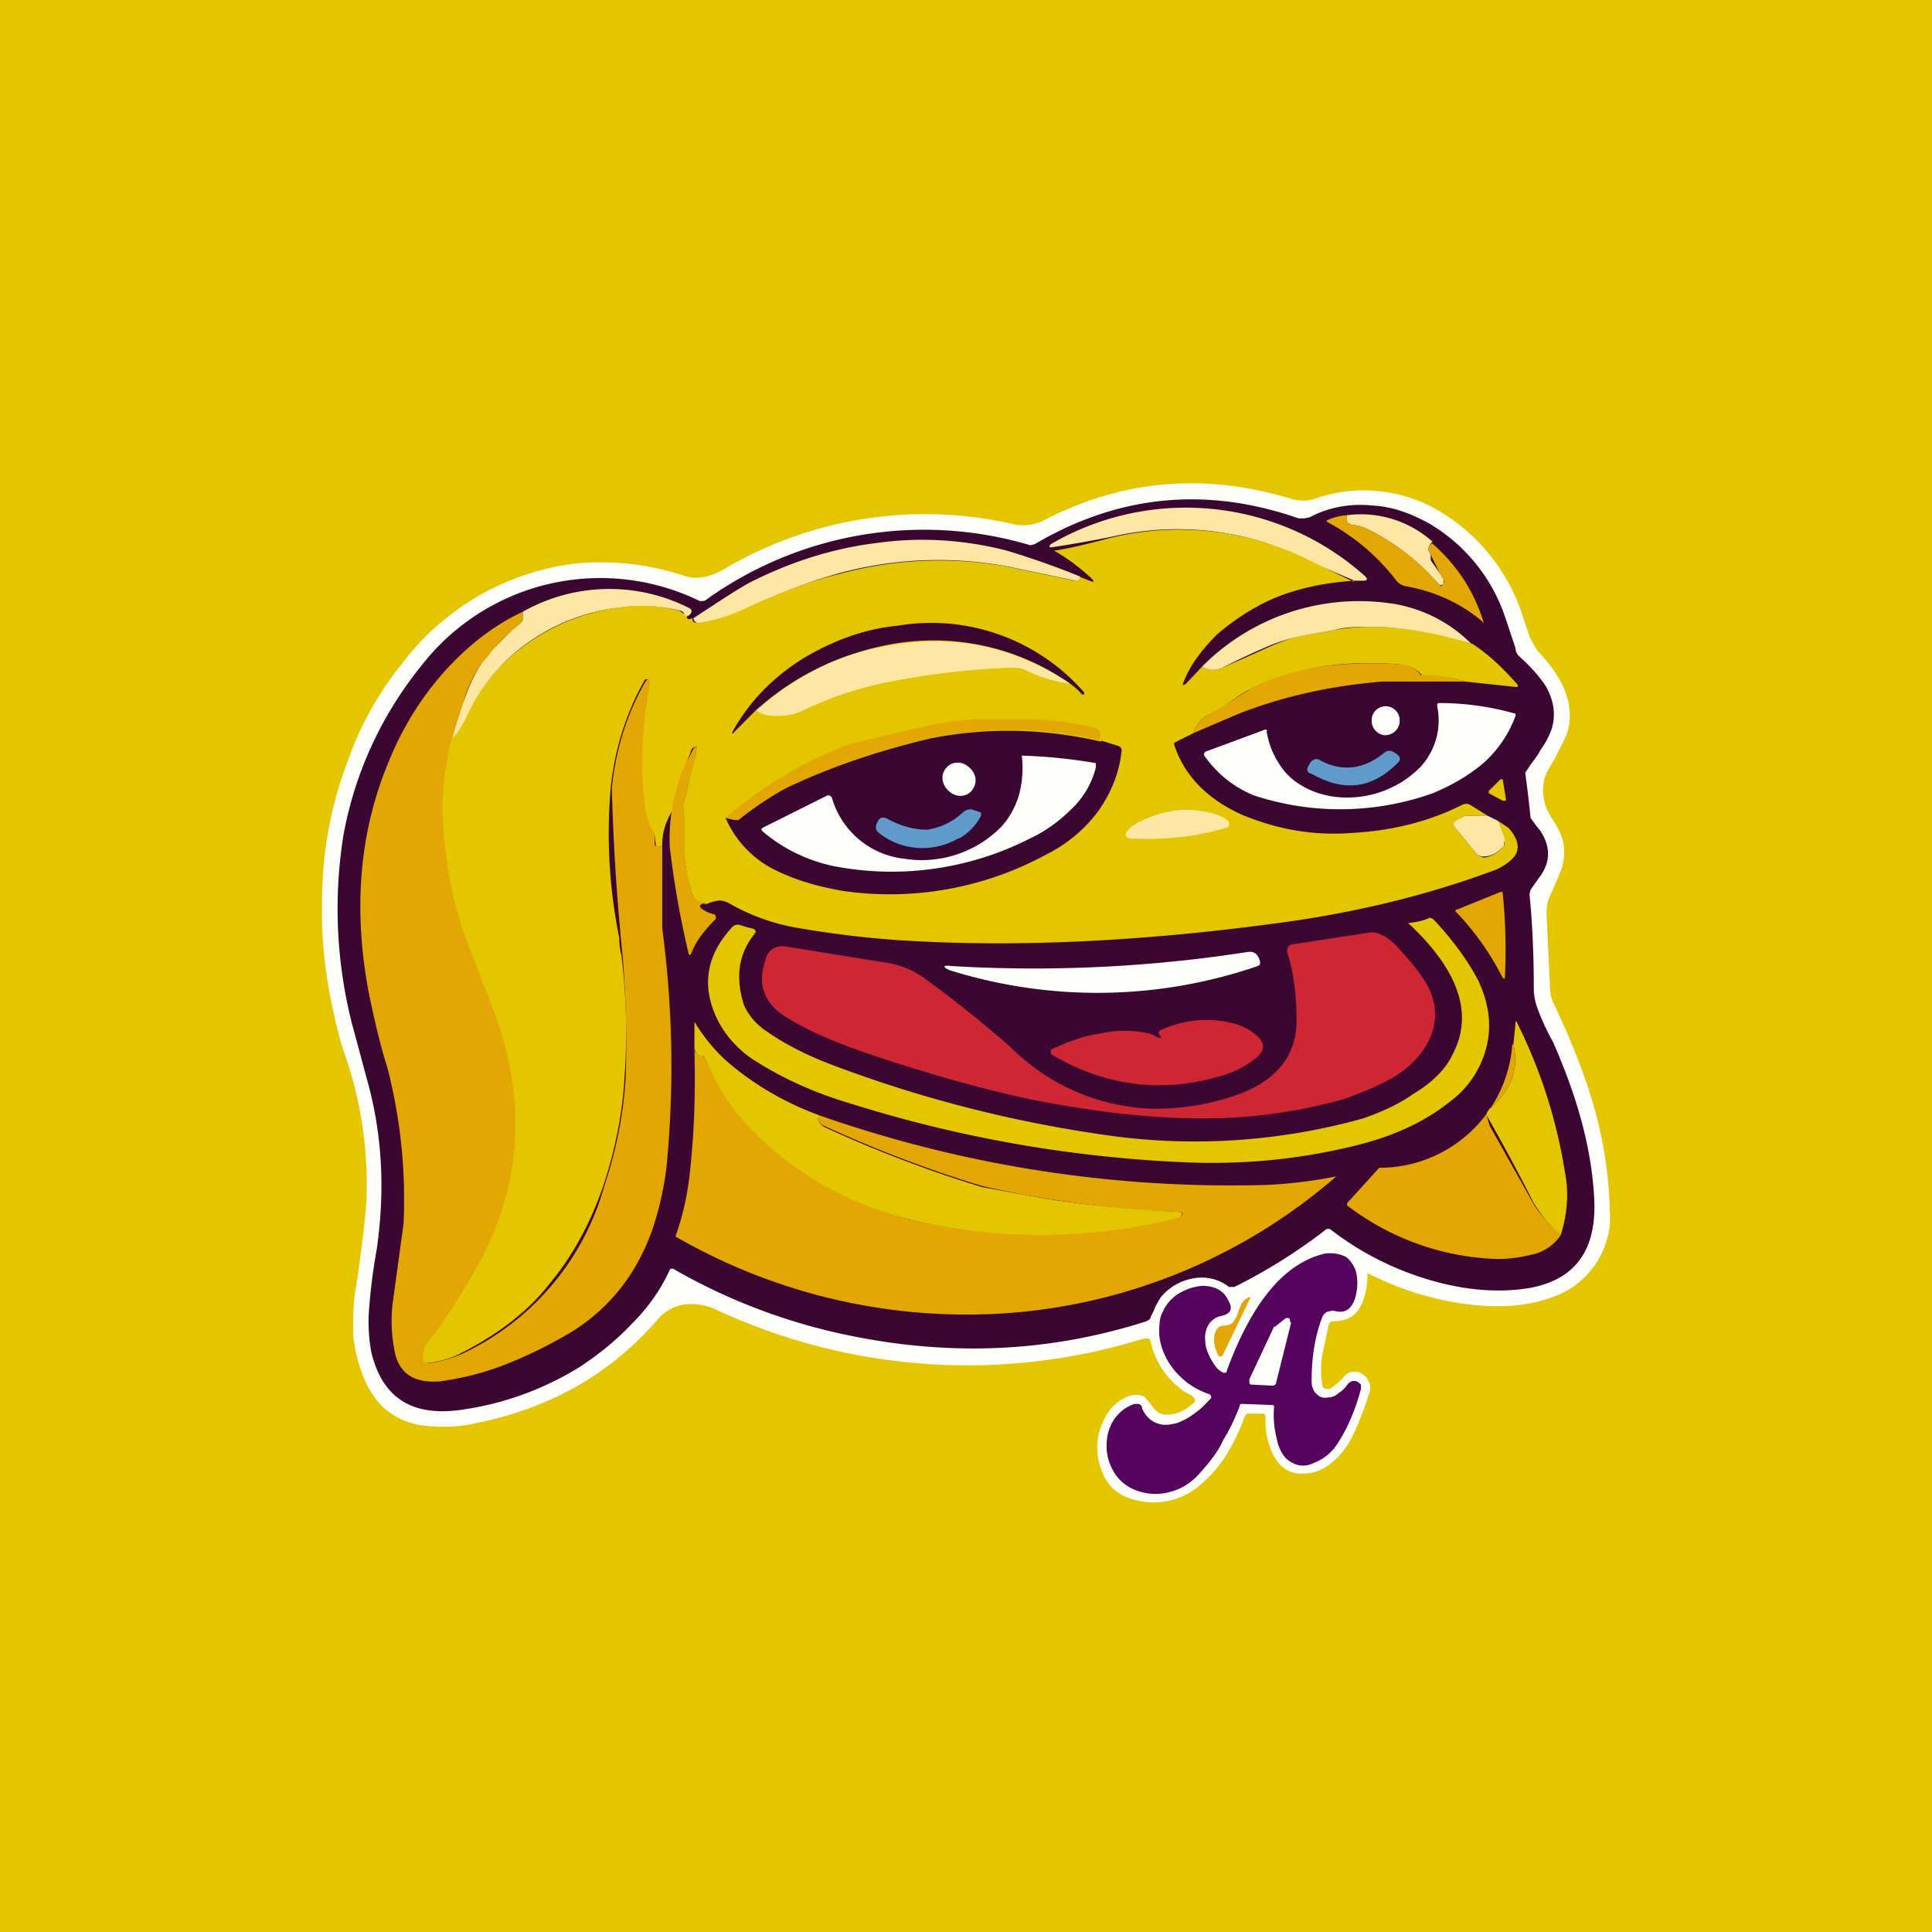 <!-- by TradingView --><svg width="18" height="18" viewBox="0 0 18 18" xmlns="http://www.w3.org/2000/svg"><path fill="#E3C600" d="M0 0h18v18H0z"/><path d="M11.1 13a.52.52 0 0 0-.04-.02.43.43 0 0 1-.06-.04.77.77 0 0 1-.28-.44.04.04 0 0 0-.02-.03h-.04a5.54 5.54 0 0 1-3.97-.26.56.56 0 0 0-.28-.06.4.4 0 0 0-.28.14c-.44.51-1 .83-1.7.97-.17.04-.33.04-.5.02a.68.68 0 0 1-.35-.16.79.79 0 0 1-.2-.31 1.3 1.3 0 0 1-.09-.39c0-.13 0-.26.02-.39.05-.31.08-.57.1-.78a3.67 3.67 0 0 0-.22-1.49c-.13-.46-.2-.9-.19-1.35 0-.46.08-.9.24-1.32.12-.34.29-.64.5-.9.2-.27.45-.48.72-.64.28-.16.58-.26.9-.3.33-.03.68 0 1.03.12.1.03.22.01.36-.07a3.68 3.68 0 0 1 2.72-.41c.09.01.17 0 .25-.04.73-.38 1.5-.45 2.32-.2a.37.37 0 0 0 .2 0 1.38 1.38 0 0 1 1.15.1 1.76 1.76 0 0 1 .8 1l.06.18c.03.06.06.12.1.16.25.27.33.53.24.77l-.1.2-.07.12a.4.4 0 0 0-.04.24c.01.08.04.15.09.22.05.08.09.16.1.24.01.08 0 .17-.04.26a3.45 3.45 0 0 1-.1.23.47.47 0 0 0-.02.17l.03.64c0 .08.02.15.05.2.15.32.26.6.34.86a3.93 3.93 0 0 1 .17 1.15.8.8 0 0 1-.55.7c-.25.09-.54.1-.86.05a2.8 2.8 0 0 1-.85-.28v.02c0 .13-.03.23-.07.3-.05.09-.13.13-.25.13-.02 0-.03.01-.04.03l-.06.28a.81.81 0 0 0 0 .28c0 .02.01.03.03.04h.04a.67.67 0 0 0 .12-.1.13.13 0 0 1 .09-.06c.03 0 .06 0 .09.02s.05.04.06.07c.02.03.02.06.01.1-.07.22-.14.39-.21.5-.12.17-.25.26-.42.26-.12 0-.21-.06-.27-.18a.73.73 0 0 1-.07-.34c0-.03-.01-.04-.03-.04h-.12c-.02 0-.03 0-.04.02-.1.27-.22.47-.38.61a.66.66 0 0 1-.66.17.44.44 0 0 1-.2-.11.5.5 0 0 1-.11-.2.56.56 0 0 1 .04-.44.4.4 0 0 1 .25-.22c.05-.01.09 0 .12.01l.06.07a.3.3 0 0 0 .06.07c.02.02.05.03.1.03.08 0 .16-.04.23-.1.03-.02.03-.05 0-.07Z" fill="#FEFEFB"/><path d="M6.27 11.82h-.02l-.01.01c-.08.18-.2.35-.35.5-.14.15-.3.28-.48.4a2.84 2.84 0 0 1-1.15.41c-.44.05-.7-.13-.8-.54a1.54 1.54 0 0 1-.02-.42 5.35 5.35 0 0 1 .07-.54c.08-.56.05-1.08-.09-1.58l-.14-.52a4.34 4.34 0 0 1-.08-1.76 3.5 3.5 0 0 1 .72-1.57 2.11 2.11 0 0 1 2.6-.61c.03 0 .05 0 .07-.02a3.48 3.48 0 0 1 3.01-.5l.04-.01c.78-.46 1.6-.54 2.46-.24h.05l.05-.01.02-.01c.18-.09.37-.12.57-.1.18.01.35.07.53.17a1.61 1.61 0 0 1 .7.86l.1.3c0 .04.02.06.04.08.1.09.18.18.24.27.08.14.1.28.05.42a.79.79 0 0 1-.1.18c-.02.05-.07.1-.12.18l-.02.03a10.78 10.78 0 0 1 .05.42l.05.07a.9.9 0 0 1 .04.05c.1.15.1.3-.02.45l-.07.1-.01.04c.03.3.04.6.04.88 0 .06.01.12.04.2a2.28 2.28 0 0 0 .14.3c.22.5.35.96.38 1.41.04.51-.16.8-.6.88-.3.05-.63.02-.98-.09a2.8 2.8 0 0 1-.88-.46h-.03a5 5 0 0 1-.86.54h-.05a.41.41 0 0 0-.33-.08.5.5 0 0 0-.3.17.58.58 0 0 0-.07.13l-.03.06c0 .02-.02.03-.04.04-.87.28-1.78.33-2.73.14a5.49 5.49 0 0 1-1.68-.63Z" fill="#3B0731"/><path d="M12.62 5.41a284.57 284.57 0 0 0-.82-.35A2.72 2.72 0 0 0 10.36 5a10.67 10.67 0 0 1-.57.1c-.02 0-.01-.02 0-.03a2.5 2.5 0 0 1 2.93.3c.02.02.02.04-.01.04h-.09ZM13.34 5.05c-.04.05-.04.08-.01.11v.06l.12.17v.05l-.02.01a.02.02 0 0 1-.02 0 2.1 2.1 0 0 0-.67-.52.4.4 0 0 0-.14-.04c-.02 0-.03 0-.04-.02a.07.07 0 0 1-.01-.07 1 1 0 0 1 .8.25Z" fill="#FEE6A5"/><path d="M12.55 4.8c-.01.03 0 .05.01.07l.04.02c.05 0 .1.02.14.04a2.1 2.1 0 0 1 .68.53h.01l.01-.02c.02-.01.02-.03 0-.05a15.14 15.14 0 0 1-.1-.2l-.01-.03c-.03-.03-.03-.06.01-.1.23.2.39.44.48.73 0 .02 0 .02-.01 0-.2-.17-.44-.28-.72-.33a.14.14 0 0 1-.08-.05 1.99 1.99 0 0 0-.65-.55v-.01a.5.5 0 0 1 .19-.05Z" fill="#E2A702"/><path d="M12.62 5.41c-.3.02-.58.08-.83.2-.16.08-.31.18-.45.3-.15.15-.26.3-.31.44-.02.04-.01.04.02.02l.15-.16c.06.04.13.04.19.01a32.6 32.6 0 0 0 .45-.2c.14-.06.26-.1.37-.11l.22-.04c.11-.02.22-.03.34-.03.3 0 .62.05.95.16.14.09.28.22.42.38v.02h-.02l-.47-.05a1.1 1.1 0 0 0-.37-.05c-.02 0-.03 0-.04-.02a.31.31 0 0 0-.2-.09 3.24 3.24 0 0 0-.66.01 2.5 2.5 0 0 0-.77.24 3.05 3.05 0 0 0-.22.15l-.13.07a.27.27 0 0 0-.14.17l-.16.08-.02.01v.02c.1.3.32.51.63.65.31.13.65.2 1.03.17.36-.02.7-.1 1.02-.26a.08.08 0 0 1 .08 0l.16.1h-.21l-.1.05-.01.02v.02l.23.28.05.02a.27.27 0 0 0 .19-.11.06.06 0 0 0 0-.06l-.05-.17.09.06a.3.3 0 0 1 .06.08c.04.07.04.13 0 .19a.5.5 0 0 1-.22.14c-.57.21-1.2.37-1.91.47-1.3.18-2.5.24-3.6.17a9.26 9.26 0 0 1-.92-.11 1.94 1.94 0 0 1-.66-.23.2.2 0 0 0-.1-.03.37.37 0 0 0-.11.03c-.08 0-.13-.04-.15-.11a2.1 2.1 0 0 1-.07-.7.37.37 0 0 1 .01-.17 17.54 17.54 0 0 0 .11-.47c0-.01 0-.02-.02-.01a.05.05 0 0 0-.03.03l-.01.03a4.04 4.04 0 0 0-.13.37l-.04.17c-.06.1-.09.2-.09.31-.01.02-.03.02-.04.02-.02 0-.02-.01-.02-.02l-.01-.08A.92.92 0 0 1 6 7.52a3.8 3.8 0 0 1 .05-1.17s0-.02-.02-.02h-.02c-.17.3-.28.63-.32 1.01a4.88 4.88 0 0 0 .08 1.4c0 .03 0 .09.02.16a5.96 5.96 0 0 1 .03 1.12c-.02.36-.09.7-.2 1.03-.12.35-.29.66-.5.91-.2.26-.49.48-.85.66a.91.91 0 0 1-.3.08l-.03-.01a.04.04 0 0 1-.01-.03c0-.05 0-.09.03-.13.04-.06.1-.16.2-.28l.22-.35c.48-.8.54-1.65.18-2.56a57.3 57.3 0 0 1-.2-.52 3.8 3.8 0 0 1-.24-1.13c-.02-.27 0-.54.08-.8.05-.06.1-.14.16-.26.08-.17.2-.32.34-.46a1.92 1.92 0 0 1 1.06-.51c.2-.03.39-.02.57.03l.03.02.04.03v.02l.02.01.03-.01c0 .04.03.05.07.04.13-.02.25-.06.37-.11.33-.15.63-.27.92-.34a3.52 3.52 0 0 1 1.58-.07l.62.13c.02 0 .03-.01.04-.04l.1.04c.05.02.05.01.01-.03-.1-.09-.2-.17-.34-.25.09-.01.27-.05.53-.12a2.72 2.72 0 0 1 1.85.21l.41.2Z" fill="#E3C600"/><path d="M10.06 5.37c0 .03-.02.04-.04.04l-.62-.13a3.52 3.52 0 0 0-1.58.06c-.29.08-.6.2-.92.35-.12.05-.24.09-.37.11-.04.01-.06 0-.07-.04.26-.17.44-.29.54-.34.38-.19.76-.31 1.16-.36.42-.06.83-.03 1.22.07.23.07.46.15.68.24ZM6.41 5.74c-.01 0-.03 0-.04-.03a.05.05 0 0 0-.03-.02 1.46 1.46 0 0 0-.57-.03 1.84 1.84 0 0 0-1.06.5c-.15.15-.26.3-.34.47-.06.12-.1.2-.16.25.04-.14.08-.28.13-.4.05-.14.12-.27.2-.38l.3-.3c.02 0 .03-.02.03-.03V5.7a1.64 1.64 0 0 1 1.56-.03c.02.02.02.04-.02.07ZM13.72 6c-.33-.1-.65-.16-.95-.16-.12 0-.23 0-.34.03l-.22.04a1.7 1.7 0 0 0-.37.1 6.67 6.67 0 0 0-.45.21c-.06.03-.13.03-.19-.01a2.06 2.06 0 0 1 1.81-.58c.26.05.5.17.7.37Z" fill="#FEE6A5"/><path d="M4.87 5.7v.07l-.02.04c-.13.1-.23.2-.3.3-.1.1-.16.23-.21.36l-.13.41c-.07.27-.1.54-.08.8.02.4.1.78.24 1.14l.2.52c.36.9.3 1.76-.18 2.56a5.92 5.92 0 0 1-.42.63.23.23 0 0 0-.03.13l.01.03.04.01c.1-.01.2-.04.3-.08a2.45 2.45 0 0 0 1.34-1.57c.11-.33.18-.67.2-1.03A9.67 9.67 0 0 0 5.8 8.9a20.84 20.84 0 0 1-.1-1.56c.04-.38.15-.71.32-1l.02-.01.02.02c-.08.42-.1.8-.05 1.17.01.08.04.17.09.27v.08s.01.02.03.02c.01 0 .03 0 .04-.02v.78c.1.75.11 1.49.04 2.22-.02.17-.06.37-.13.58-.14.4-.38.72-.74.95-.2.12-.4.22-.6.3-.22.09-.43.14-.64.17-.25.02-.4-.08-.43-.32a1.37 1.37 0 0 1-.01-.42l.1-.73a4.92 4.92 0 0 0-.15-1.45c-.07-.22-.12-.44-.17-.68-.15-.77-.1-1.5.18-2.17.12-.3.29-.58.5-.82.22-.25.47-.45.75-.58Z" fill="#E2A702"/><path d="M9.97 6.37a2.21 2.21 0 0 0-1.71-.36c-.45.09-.86.29-1.21.6l-.2.2c-.03.04-.04.03-.01-.02.15-.26.36-.48.65-.66.27-.16.56-.27.87-.3a1.89 1.89 0 0 1 1.74.62v.02h-.02a.51.51 0 0 0-.11-.1Z" fill="#3B0731"/><path d="M9.97 6.37a1.25 1.25 0 0 1-.42-.13.34.34 0 0 0-.12-.02 7.33 7.33 0 0 0-1.23.15 3.4 3.4 0 0 0-.72.25.56.56 0 0 1-.25.05c-.09 0-.15-.02-.18-.05.35-.32.76-.52 1.2-.6.63-.12 1.2 0 1.72.35Z" fill="#FEE6A5"/><path d="M13.65 6.35h-.77c-.49.04-.93.14-1.34.3l-.42.18a.27.27 0 0 1 .14-.17 9.82 9.82 0 0 0 .23-.14 2.98 2.98 0 0 1 .25-.15c.2-.08.4-.14.64-.17.21-.02.43-.03.66-.01.08 0 .15.04.2.1h.04c.13 0 .25.02.37.06Z" fill="#E2A702"/><path d="M11.8 6.81c.02.12.06.22.12.31.05.08.12.15.21.2.08.05.17.08.28.1a.96.96 0 0 0 .82-.27.64.64 0 0 0 .16-.57c0-.02 0-.03.02-.03a2.58 2.58 0 0 1 .71.1v.02a1.1 1.1 0 0 1-.3.44c-.13.11-.28.2-.47.28a2.57 2.57 0 0 1-1.67.02c-.19-.08-.34-.2-.46-.37a.03.03 0 0 1 .02-.04l.54-.2c.01-.01.02 0 .03.01Z" fill="#FEFEFB"/><path d="M12.9 6.85c.08 0 .14-.06.14-.13a.13.13 0 0 0-.13-.14.13.13 0 0 0-.13.14c0 .07.06.13.13.13Z" fill="#FEFEFB"/><path d="M10.26 6.9a3.57 3.57 0 0 0-1.59-.02c-.47.1-.92.26-1.34.47-.15.07-.3.17-.45.29a.04.04 0 0 1-.04 0l-.08-.02a3.85 3.85 0 0 1 1.16-.69l.3-.07.3-.07c.2-.05.39-.08.56-.09h.54a3 3 0 0 1 .58.08c.03 0 .04.02.05.05v.08Z" fill="#E2A702"/><path d="m10.26 6.9.16.05c.02.01.03.02.03.04-.02.21-.1.4-.22.57-.12.16-.28.3-.48.4a3.05 3.05 0 0 1-1.9.34c-.23-.04-.44-.1-.64-.2a.97.97 0 0 1-.45-.48l.08.02h.04c.15-.12.3-.22.45-.3.42-.2.87-.35 1.34-.46.5-.1 1.03-.1 1.59.03Z" fill="#3B0731"/><path d="M6.59 8.42h-.05l-.02.02.01.02c.04.03.08.05.13.06l.01.02v.02c-.1.1-.18.2-.22.3-.02.05-.03.05-.04 0a8.58 8.58 0 0 1-.17-.97 1.75 1.75 0 0 1 .11-.69 4.01 4.01 0 0 1 .12-.24c.02 0 .03 0 .02.01 0 .04 0 .08-.02.12l-.09.35a.37.37 0 0 0 0 .17v.32c0 .13.03.25.06.38.02.07.07.1.15.1Z" fill="#E2A702"/><path d="M12.31 7.09c.2.1.4.08.59-.08.03-.02.06-.02.09 0l.03.02c.03.03.03.05 0 .08-.24.24-.5.27-.8.1-.05-.01-.05-.05-.02-.09l.01-.02c.03-.03.06-.04.1-.01Z" fill="#609ACB"/><path d="M7.75 7.43a.79.79 0 0 0 .67.57 1.04 1.04 0 0 0 .87-.26c.1-.09.16-.2.2-.32a.97.97 0 0 0 .03-.38 4.9 4.9 0 0 1 .69.07v.04a.8.8 0 0 1-.23.39c-.1.1-.23.2-.38.27a2.84 2.84 0 0 1-1.83.26 1.5 1.5 0 0 1-.66-.32c-.02-.02-.02-.03 0-.04l.6-.3h.02l.02.02Z" fill="#FEFEFB"/><path d="M8.84 7.37c.06.06.16.06.21 0 .06-.07.05-.16-.02-.22-.06-.06-.16-.06-.21 0-.06.06-.05.16.02.22Z" fill="#FEFEFB"/><path d="m14 7.46-.13-.07v-.02l.11-.11H14l.03.18v.02H14Z" fill="#E3C600"/><path d="M8.93 7.81a.66.66 0 0 1-.73-.04c-.04-.03-.05-.06-.03-.1l.01-.02c.02-.04.05-.04.09-.02.13.07.25.1.37.1a.62.62 0 0 0 .33-.16.11.11 0 0 1 .08-.03l.09.03v.03a.52.52 0 0 1-.2.21Z" fill="#609ACB"/><path d="M11.22 7.56c.12.02.2.06.23.1.01.03 0 .04-.02.05-.3.09-.6.12-.92.1l-.02-.02v-.03a.3.3 0 0 1 .12-.1c.2-.1.4-.14.6-.1ZM13.86 7.6l.1.05.06.17-.01.06c-.05.06-.11.1-.2.1l-.04-.01-.23-.28v-.02l.01-.02.1-.05h.21Z" fill="#FEE6A5"/><path d="M14 9.11a2.54 2.54 0 0 0-.44-.62v-.01l.42-.17H14v.01a5.11 5.11 0 0 1 .02.8Z" fill="#E2A702"/><path d="M7.92 10.28c-.34-.1-.64-.24-.89-.4a.98.98 0 0 1-.33-.35c-.17-.32-.13-.62.12-.89a.07.07 0 0 1 .08-.02.8.8 0 0 0 .11.03c.03.01.04.03.02.05-.15.19-.18.4-.1.66.04.09.1.17.2.24.17.12.38.23.62.32.87.33 1.76.55 2.66.67a5.83 5.83 0 0 0 2.29-.17c.17-.06.33-.13.47-.23.17-.1.3-.23.36-.36.2-.37.07-.78-.4-1.22l-.01-.01c.08-.01.14-.02.2-.05l.03.01c.19.2.33.4.42.57.1.21.13.42.08.62a.9.9 0 0 1-.35.52c-.25.2-.56.33-.9.41-.5.12-1 .17-1.53.15a12.07 12.07 0 0 1-3.15-.55Z" fill="#E3C600"/><path d="M8.26 8.97c.13.02.25.07.36.15.29.21.56.43.8.64a1.95 1.95 0 0 0 1.33.57c.3 0 .57-.05.83-.15.34-.14.5-.37.5-.67 0-.21-.02-.43-.09-.65l.01-.04.03-.02.72-.11c.08-.02.2.04.32.19a1.7 1.7 0 0 1 .24.32c.08.17.08.33 0 .5a.74.74 0 0 1-.15.2.97.97 0 0 1-.2.15c-.15.08-.3.14-.44.19-.43.12-.86.18-1.3.18-.54 0-1.08-.07-1.63-.18-.51-.11-1.02-.26-1.52-.43-.29-.1-.53-.2-.74-.33-.2-.12-.28-.3-.2-.53.02-.1.1-.15.2-.13l.93.15Z" fill="#CE2733"/><path d="M8.85 9.04c-.07-.03-.07-.05.01-.04a12.94 12.94 0 0 0 2.76-.13c.07-.01.1.02.12.09 0 .02 0 .03-.02.04a4.6 4.6 0 0 1-2.87.04Z" fill="#FEFEFB"/><path d="m10.82 9.66-.01-.01c-.02-.02-.02-.04 0-.05a1 1 0 0 1 .7-.06.53.53 0 0 1 .2.11c.08.07.07.14 0 .2a.9.9 0 0 1-.32.17c-.56.17-1.1.1-1.6-.2v-.04c.15-.07.3-.13.46-.15.17-.04.33-.03.46 0l.05.02c.02.02.04.02.05.02.02 0 .02 0 0 0Z" fill="#CE2733"/><path d="M14.54 11.51a1.37 1.37 0 0 1-.25-.3 18.55 18.55 0 0 0-.44-.82c0-.03.02-.05.05-.08.19-.17.25-.36.2-.58l.02-.2c0-.02 0-.02.01-.01.22.44.37.9.45 1.4.04.2.02.4-.04.59ZM7.63 10.4c-.02.03 0 .07.05.1a11.52 11.52 0 0 0 1.47.56l.55.1c.34.06.77.1 1.27.13.05 0 .05.02.03.05 0 .02-.02.02-.03.03-.85.2-1.68.2-2.5-.01a3.05 3.05 0 0 1-1.5-.86c-.16-.17-.3-.38-.4-.63a.04.04 0 0 0-.02-.03c-.05 0-.07-.03-.08-.07v-.25c.11.18.23.31.34.4.24.2.52.36.82.47Z" fill="#E3C600"/><path d="M14.1 9.73c.05.22-.01.41-.2.58a.13.13 0 0 0-.05.08l.03.1.41.73c.04.07.12.16.25.29a.45.45 0 0 1-.23.17c-.12.03-.23.05-.36.05a2.42 2.42 0 0 1-1.4-.5v-.02l.3-.33a1.24 1.24 0 0 0 1.24-1.15ZM6.47 9.77c0 .04.03.06.08.07l.03.03c.1.25.23.46.4.63.4.42.9.71 1.49.86a5.24 5.24 0 0 0 2.53-.02c.03-.03.02-.05-.03-.05a9.98 9.98 0 0 1-1.82-.24 11.52 11.52 0 0 1-1.47-.56c-.05-.02-.07-.06-.05-.1a11.58 11.58 0 0 0 4.16.65 4.25 4.25 0 0 0 .66-.08 5.25 5.25 0 0 1-3.01 1.27 5.42 5.42 0 0 1-3.13-.7c-.01 0-.02-.01-.01-.03.07-.2.11-.4.13-.6.04-.37.05-.74.04-1.13Z" fill="#E2A702"/><path d="m11.85 13.09-.27-.01c-.02 0-.03 0-.03.02-.05.13-.1.23-.15.31-.05.11-.12.2-.2.29-.08.1-.18.17-.3.2a.5.5 0 0 1-.35-.03.39.39 0 0 1-.18-.17.46.46 0 0 1-.06-.23c0-.09.02-.16.06-.23a.37.37 0 0 1 .2-.16h.04c.02.01.03.02.03.04.03.07.08.12.14.14.05.02.1.02.18 0a.6.6 0 0 0 .18-.1c.06-.04.1-.09.14-.13.01-.02 0-.03-.01-.04a.7.7 0 0 1-.4-.33.58.58 0 0 1-.07-.23c0-.07 0-.15.03-.2a.37.37 0 0 1 .14-.17.5.5 0 0 1 .23-.08c.1 0 .18.03.23.11l.01.02c.05.08.03.13-.06.15a.18.18 0 0 0-.13.1.24.24 0 0 0-.02.14c0 .05.02.1.05.16.03.05.06.1.1.12l.02.01c.02 0 .03 0 .03-.02.24-.65.54-1 .91-1.09.07-.01.14 0 .2.03.05.04.09.1.1.17a.48.48 0 0 1-.02.23c-.04.1-.1.13-.2.1l-.05.01a.09.09 0 0 0-.05.05c-.07.18-.1.38-.1.6 0 .05.02.1.05.12.02.02.05.04.1.03.03 0 .07-.01.1-.04a.28.28 0 0 0 .09-.09l.03-.02c.04-.01.06 0 .09.03v.04c-.06.22-.14.4-.24.54a.44.44 0 0 1-.2.15c-.08.04-.16.03-.23-.02-.06-.04-.1-.12-.12-.23a.86.86 0 0 1-.02-.27c0-.01 0-.02-.02-.02Z" fill="#55035D"/><path d="M11.4 12.35c.05 0 .09-.02.1-.05a.25.25 0 0 0 .04-.09l.03-.07a.14.14 0 0 1 .06-.05c.02-.01.03 0 .01.02l-.25.52-.02.01-.02-.01a.5.5 0 0 1-.04-.13c0-.06.01-.1.04-.13a.09.09 0 0 1 .05-.02Z" fill="#E2A702"/><path d="m12.03 12.32-.14.56c0 .02-.02.03-.03.03l-.2-.01s-.02 0-.02-.02v-.03l.23-.49h.01l.1-.08H12c.02 0 .02.02.02.04Z" fill="#FEFEFB"/></svg>